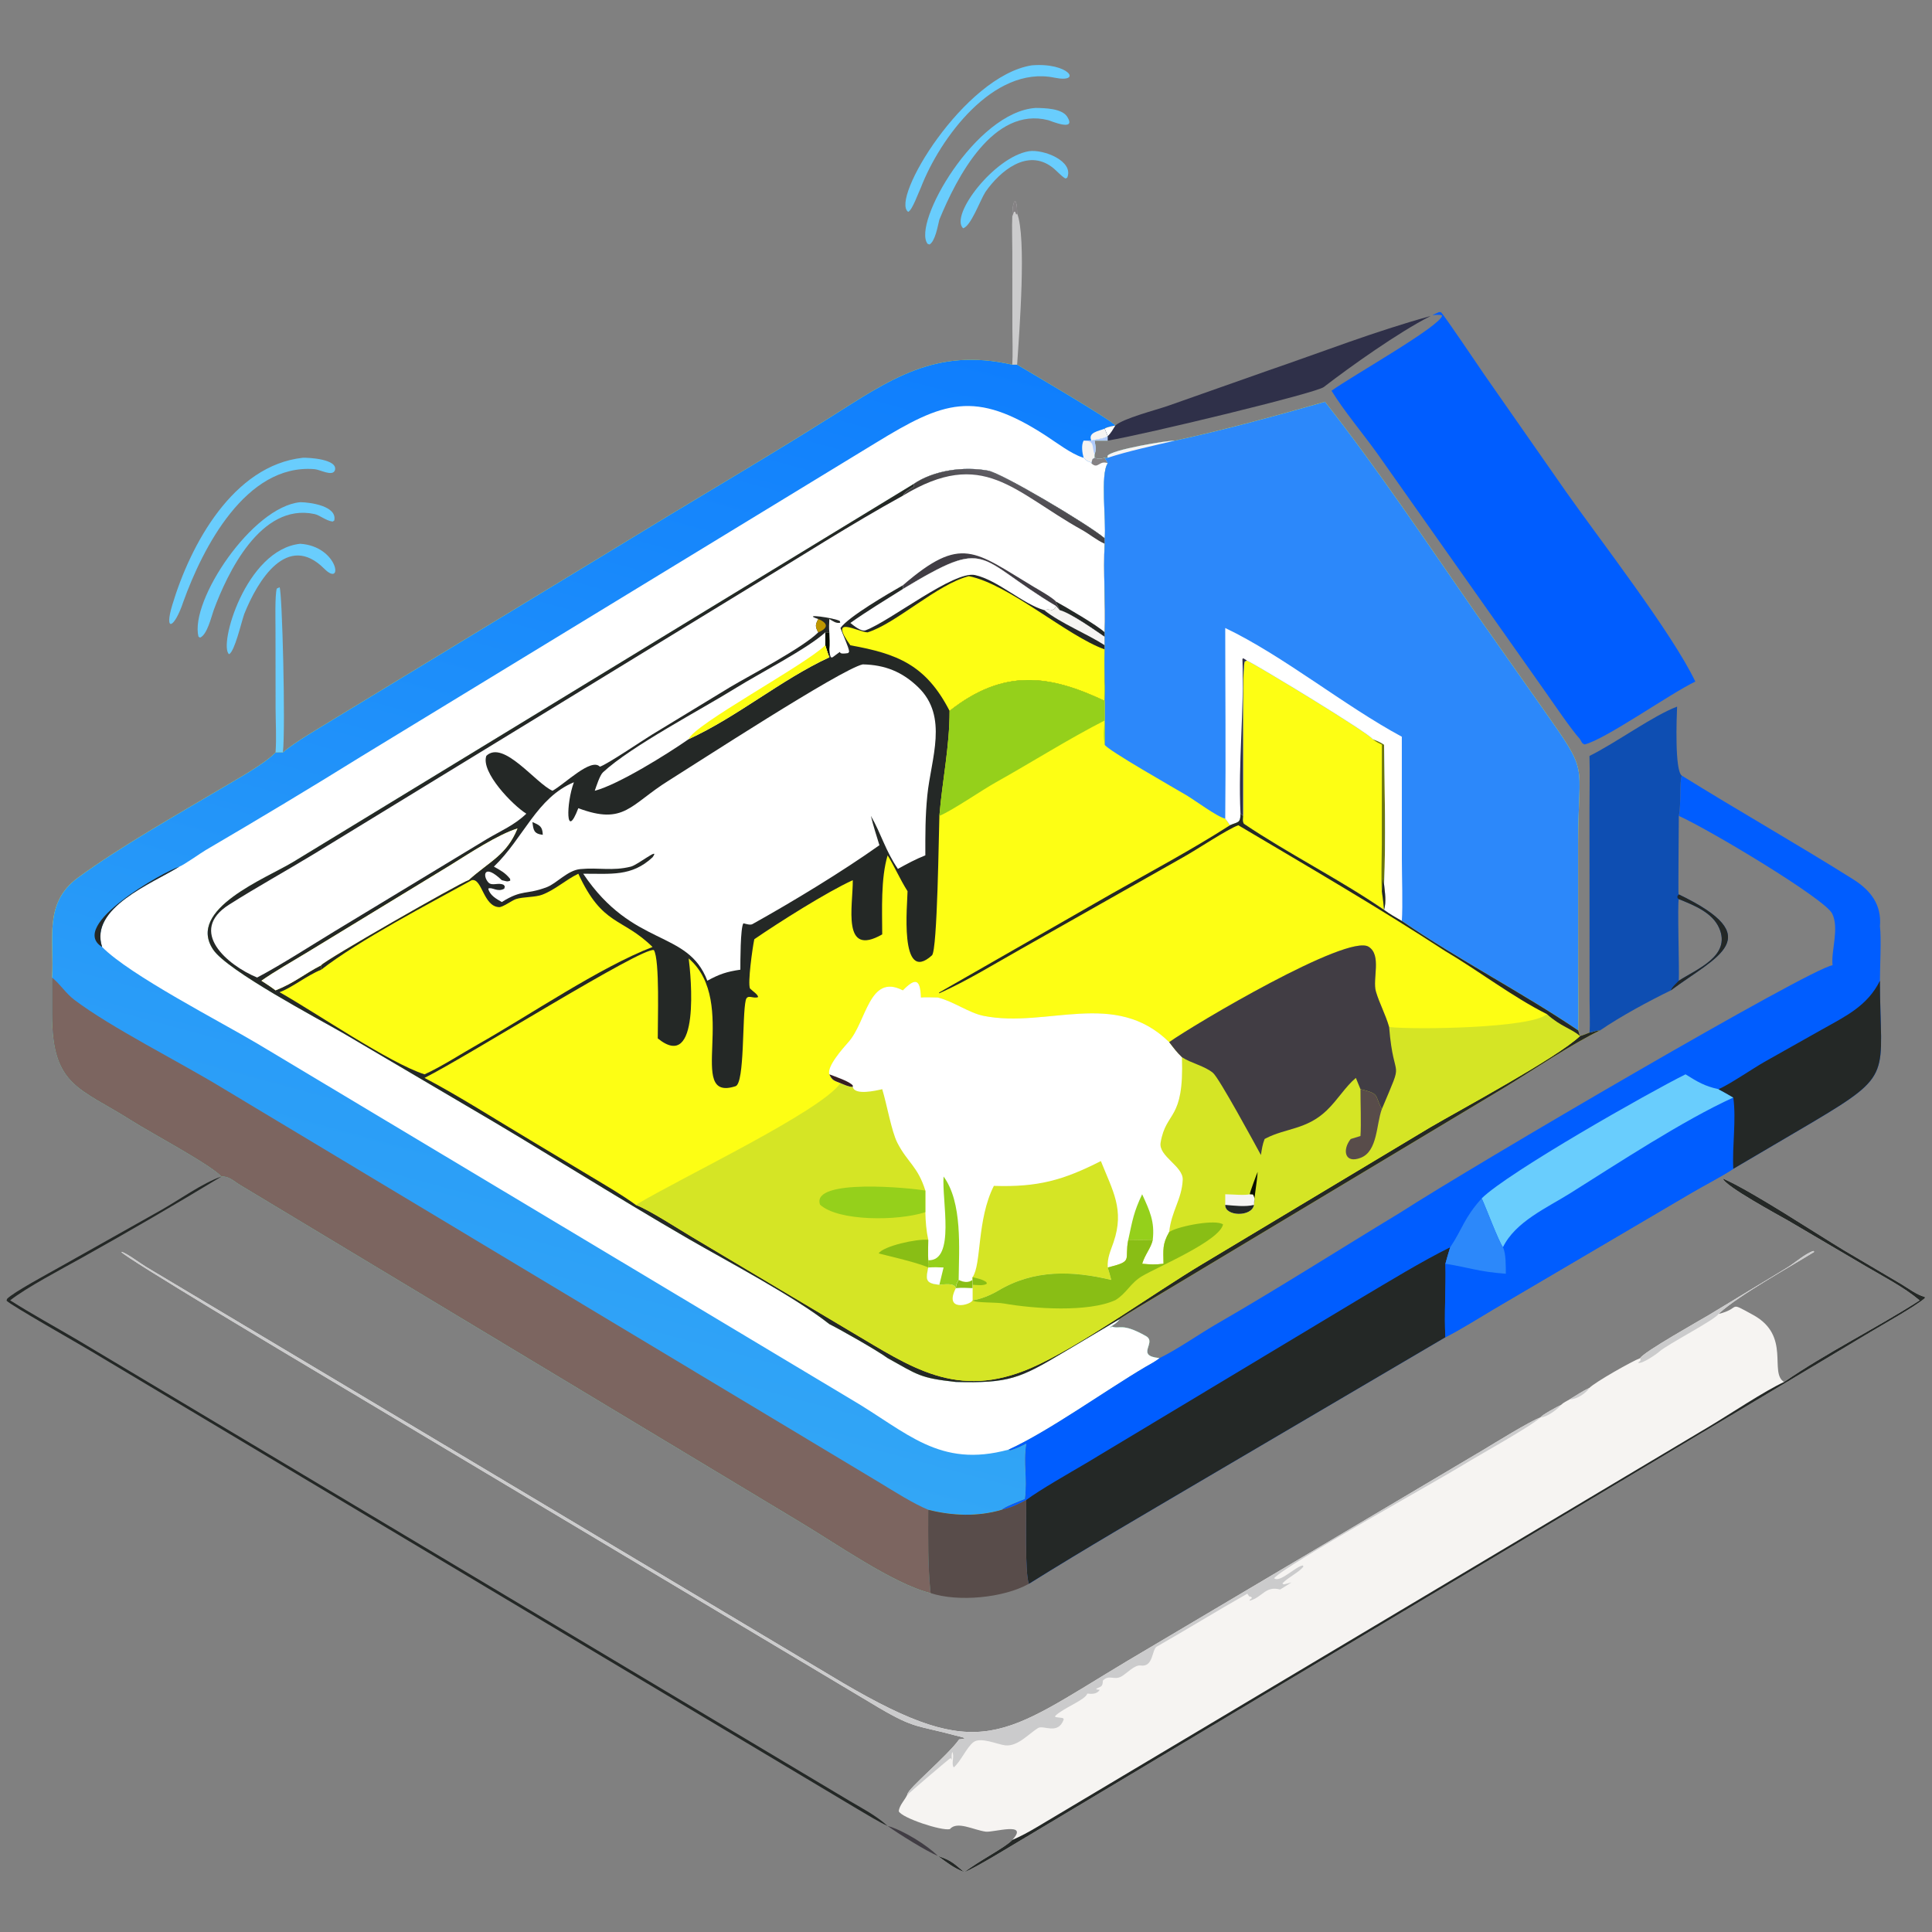 <svg width="110" height="110" viewBox="0 0 110 110" fill="none" xmlns="http://www.w3.org/2000/svg">
<rect x="0" y="0" width="110" height="110" fill="#808080" stroke="none"/>
<path d="M16.109 42.835C16.758 42.269 18.205 41.433 19.012 40.936L38.162 29.3C41.176 27.479 44.2 25.697 47.179 23.814C50.683 21.601 53.239 19.766 57.636 20.762H57.912C58.547 21.139 63.405 23.982 63.503 24.23C63.362 24.257 63.006 24.316 62.897 24.404L63.071 24.827V25.087H62.32C62.376 25.413 62.426 25.56 62.32 25.883V26.064C62.583 26.149 62.614 26.142 62.897 26.064H63.071L63.053 25.962C63.246 25.598 66.548 25.065 66.884 25.087C69.615 24.501 72.758 23.645 75.439 22.873C78.351 26.568 81.308 30.99 83.993 34.863L87.779 40.251C90.563 44.211 89.856 43.17 89.853 48.057L89.857 55.426C89.856 56.391 89.888 57.724 89.857 58.667L89.957 58.988C90.108 58.952 90.346 58.851 90.499 58.791C90.725 58.761 90.856 58.669 91.101 58.667C89.539 59.413 87.282 60.93 85.763 61.859L64.781 74.449C64.636 74.537 63.842 75.017 63.742 75.103C63.62 75.316 63.381 75.429 63.184 75.575L63.301 75.559L63.288 75.521C63.766 75.714 63.848 75.278 65.247 76.071C65.897 76.44 64.601 77.192 66.019 77.323C65.834 77.49 65.449 77.692 65.221 77.824C62.95 79.161 59.701 81.501 57.427 82.534L57.505 82.585C57.906 82.453 58.056 82.386 58.432 82.194C58.247 83.403 58.507 84.059 58.354 85.344C58.118 85.442 57.142 85.807 57.038 85.96C55.675 86.365 54.218 86.306 52.851 85.96C52.848 87.555 52.822 89.12 52.983 90.703C50.852 90.188 47.432 87.764 45.352 86.539L13.667 67.465C13.302 67.245 13.034 66.954 12.611 66.986C11.974 66.299 8.579 64.491 7.547 63.836C4.504 61.902 2.972 61.866 2.963 57.754L2.963 55.656C3.103 53.524 2.449 51.427 4.432 49.974C6.82 48.224 10.07 46.385 12.635 44.868C13.452 44.379 14.987 43.537 15.629 42.896L15.689 42.835C15.835 42.826 15.963 42.832 16.109 42.835Z" fill="#FDFE14"/>
<path d="M16.109 42.835C16.758 42.269 18.205 41.433 19.012 40.936L38.162 29.3C41.176 27.479 44.2 25.697 47.179 23.814C50.683 21.601 53.239 19.766 57.636 20.762H57.912C58.547 21.139 63.405 23.982 63.503 24.23C63.362 24.257 63.006 24.316 62.897 24.404L63.071 24.827V25.087H62.32C62.376 25.413 62.426 25.56 62.32 25.883V26.064C62.583 26.149 62.614 26.142 62.897 26.064L63.071 26.374C62.634 27.002 62.99 29.62 62.897 30.651L62.877 30.634C61.947 29.847 57.055 26.943 56.256 26.797C54.872 26.544 53.168 26.768 51.999 27.57L16.698 49.075C15.153 50.014 10.608 51.767 12.133 54.06C12.937 55.269 18.138 58.014 19.561 58.835L26.506 62.926C30.747 65.393 34.964 68.085 39.221 70.546C41.43 71.823 45.257 73.836 47.22 75.388C47.892 75.724 49.963 76.901 50.539 77.323C52.271 78.285 52.369 78.458 54.424 78.683C57.442 78.764 58.078 78.475 60.548 77.002L63.742 75.103C63.62 75.316 63.381 75.429 63.184 75.575L63.301 75.559L63.288 75.521C63.766 75.714 63.848 75.278 65.247 76.071C65.897 76.44 64.601 77.192 66.019 77.323C65.834 77.49 65.449 77.692 65.221 77.824C62.95 79.161 59.701 81.501 57.427 82.534L57.505 82.585C57.906 82.453 58.056 82.386 58.432 82.194C58.247 83.403 58.507 84.059 58.354 85.344C58.118 85.442 57.142 85.807 57.038 85.96C55.675 86.365 54.218 86.306 52.851 85.96C52.848 87.555 52.822 89.12 52.983 90.703C50.852 90.188 47.432 87.764 45.352 86.539L13.667 67.465C13.302 67.245 13.034 66.954 12.611 66.986C11.974 66.299 8.579 64.491 7.547 63.836C4.504 61.902 2.972 61.866 2.963 57.754L2.963 55.656C3.103 53.524 2.449 51.427 4.432 49.974C6.82 48.224 10.07 46.385 12.635 44.868C13.452 44.379 14.987 43.537 15.629 42.896L15.689 42.835C15.835 42.826 15.963 42.832 16.109 42.835Z" fill="url(#paint0_linear_15471_12059)"/>
<path d="M10.211 49.343C10.466 49.251 11.413 48.577 11.706 48.404C14.689 46.657 17.648 44.884 20.584 43.059L49.858 25.217C53.711 22.858 55.493 22.168 59.558 24.813C60.166 25.209 60.97 25.827 61.631 26.044L61.697 26.065C61.871 26.24 61.886 26.241 62.121 26.335L62.137 26.374L62.196 26.135L62.32 26.065C62.582 26.15 62.613 26.143 62.897 26.065L63.071 26.374C62.633 27.003 62.989 29.62 62.897 30.651L62.877 30.635C61.947 29.847 57.054 26.944 56.256 26.798C54.871 26.544 53.167 26.769 51.998 27.571L16.697 49.075C15.153 50.015 10.608 51.767 12.133 54.06C12.936 55.27 18.138 58.014 19.561 58.836L26.506 62.927C30.746 65.394 34.964 68.085 39.22 70.546C41.43 71.824 45.257 73.836 47.22 75.389C47.892 75.725 49.963 76.902 50.538 77.324C52.27 78.285 52.368 78.459 54.424 78.684C57.442 78.765 58.078 78.476 60.547 77.003L63.742 75.104C63.62 75.317 63.381 75.43 63.184 75.575L63.301 75.56L63.288 75.522C63.766 75.715 63.847 75.279 65.247 76.072C65.897 76.441 64.6 77.193 66.019 77.324C65.833 77.491 65.448 77.693 65.22 77.825C62.95 79.162 59.7 81.501 57.427 82.535C53.471 83.611 51.647 81.543 48.466 79.677L14.675 59.432C12.596 58.191 7.387 55.521 5.815 53.918C5.071 51.699 8.656 50.303 10.211 49.343Z" fill="white"/>
<path d="M62.319 26.064C62.582 26.149 62.613 26.142 62.896 26.064L63.07 26.374C62.577 26.182 62.521 26.753 62.137 26.374L62.195 26.135L62.319 26.064Z" fill="#858284"/>
<path d="M2.963 55.656C3.448 56.054 3.745 56.556 4.227 56.922C6.335 58.518 10.246 60.471 12.653 61.94L50.126 84.441C50.896 84.909 52.032 85.628 52.851 85.96C52.848 87.555 52.822 89.12 52.983 90.703C50.852 90.189 47.432 87.764 45.352 86.539L13.667 67.465C13.302 67.245 13.034 66.955 12.611 66.987C11.974 66.299 8.579 64.491 7.547 63.836C4.504 61.902 2.972 61.866 2.963 57.754L2.963 55.656Z" fill="#7C6560"/>
<path d="M63.07 24.827V25.087H62.319C62.374 25.413 62.424 25.561 62.319 25.883V26.064L62.195 26.135L62.136 26.374L62.12 26.335C61.885 26.241 61.87 26.24 61.696 26.064C61.62 25.789 61.551 25.347 61.696 25.087C61.812 25.079 62.014 25.087 62.136 25.087C62.415 25.006 62.881 24.983 63.07 24.827Z" fill="#F6F4F2"/>
<path d="M63.071 24.827V25.087H62.32C62.375 25.413 62.425 25.561 62.32 25.883C62.137 25.359 62.365 25.133 61.697 25.087C61.812 25.079 62.015 25.087 62.137 25.087C62.416 25.006 62.882 24.983 63.071 24.827Z" fill="#B0CAFB"/>
<path d="M5.816 53.918C3.819 52.699 9.363 49.599 10.212 49.343C8.656 50.303 5.072 51.699 5.816 53.918Z" fill="#242826"/>
<path d="M62.895 24.404L63.069 24.827C62.881 24.982 62.415 25.005 62.136 25.087C61.927 24.619 62.543 24.55 62.895 24.404Z" fill="#F6F4F2"/>
<path d="M51.998 27.57C53.167 26.768 54.871 26.544 56.256 26.797C57.054 26.943 61.947 29.847 62.877 30.634L62.897 30.651C62.897 30.736 62.903 30.88 62.897 30.959C62.803 32.518 62.957 34.4 62.897 36.004C62.897 36.061 62.903 36.214 62.897 36.262V36.739V36.973C62.866 37.564 62.888 38.209 62.897 38.805C62.858 39.171 62.883 39.534 62.897 39.902C59.773 38.428 57.163 38.03 54.065 40.474C54.069 42.514 53.652 44.431 53.485 46.453C53.451 47.298 53.375 54.127 53.062 54.394C51.175 56.107 51.672 51.388 51.672 50.742C51.234 50.05 50.922 49.317 50.538 48.7C50.143 50.011 50.226 51.81 50.23 53.2C47.906 54.529 48.566 51.584 48.554 50.114C47.09 50.779 44.336 52.521 42.948 53.475L42.93 53.561C42.846 53.981 42.561 55.958 42.702 56.282C42.886 56.462 43.13 56.597 43.167 56.767C42.901 56.894 42.55 56.571 42.46 56.947C42.249 57.83 42.408 61.672 41.879 61.844C38.985 62.783 42.133 57.095 39.211 54.569C39.34 55.538 39.885 61.109 37.45 59.121C37.443 58.204 37.573 54.646 37.229 54.094C36.578 53.887 26.644 60.131 24.172 61.371C26.104 62.385 28.279 63.777 30.183 64.908L33.673 67.005C34.562 67.542 35.355 67.991 36.199 68.601C36.966 68.888 38.618 69.964 39.392 70.424L48.481 75.837C51.838 77.813 54.46 79.73 58.713 77.883C61.412 76.711 65.766 73.577 68.44 71.979L81.424 64.189C83.091 63.211 88.683 60.208 89.957 58.988C90.108 58.952 90.345 58.851 90.499 58.791C90.725 58.761 90.855 58.669 91.101 58.667C89.538 59.413 87.281 60.93 85.763 61.859L64.78 74.449C64.636 74.537 63.841 75.017 63.742 75.104L60.547 77.002C58.078 78.476 57.442 78.764 54.424 78.683C52.368 78.458 52.27 78.285 50.538 77.324C49.963 76.901 47.892 75.724 47.22 75.388C45.257 73.836 41.43 71.823 39.22 70.546C34.964 68.085 30.746 65.394 26.506 62.926L19.561 58.835C18.138 58.014 12.936 55.269 12.133 54.06C10.608 51.767 15.153 50.014 16.697 49.075L51.998 27.57Z" fill="#242826"/>
<path d="M51.997 27.57C53.166 26.768 54.87 26.544 56.255 26.797C57.053 26.943 61.946 29.847 62.875 30.634L62.895 30.651C62.896 30.736 62.902 30.88 62.895 30.959C62.802 32.518 62.956 34.4 62.895 36.004C62.896 36.061 62.902 36.214 62.895 36.262C62.295 35.853 60.958 34.907 60.326 34.738L60.126 34.504C55.492 31.741 56.375 30.538 51.403 33.535V33.325C50.613 33.776 48.315 35.106 47.852 35.756C47.972 36.1 48.333 36.861 48.346 37.103L48.291 37.183C47.397 37.33 48.253 36.814 47.388 37.433L47.301 37.419C47.236 37.229 47.237 37.168 47.219 36.973C47.211 37.142 47.206 37.251 47.219 37.422C47.139 37.242 47.05 36.936 46.986 36.739V36.004H47.219C47.189 35.75 47.209 35.501 47.219 35.244C47.44 35.37 47.596 35.503 47.834 35.457L47.834 35.373L47.84 35.442L47.816 35.359C47.521 35.177 45.535 34.902 46.588 35.244C46.416 35.568 46.407 35.675 46.588 36.004C45.701 36.888 42.727 38.435 41.575 39.119L37.102 41.839C36.558 42.171 34.581 43.517 34.154 43.652C33.655 43.126 32.163 44.634 31.458 45.023C30.505 44.607 28.664 42.104 27.69 43.034C27.36 43.965 29.199 45.853 29.966 46.328C29.31 46.97 28.499 47.311 27.718 47.775L19.047 53.025C17.718 53.831 16.005 54.938 14.64 55.656C12.934 54.954 10.674 53.01 13.042 51.507C14.615 50.509 16.261 49.602 17.855 48.634L42.653 33.471C45.535 31.725 48.454 29.846 51.403 28.224C51.541 27.969 51.797 27.866 52.055 27.685L51.997 27.57Z" fill="white"/>
<path d="M51.998 27.57C53.167 26.768 54.871 26.544 56.256 26.797C57.054 26.943 61.947 29.847 62.876 30.634L62.896 30.651C62.897 30.736 62.903 30.88 62.896 30.959C62.425 30.748 62.048 30.419 61.597 30.168C57.711 28.004 55.986 25.442 51.404 28.224C51.542 27.969 51.798 27.866 52.056 27.685L51.998 27.57Z" fill="url(#paint1_linear_15471_12059)"/>
<path d="M51.404 33.325C54.755 30.436 55.475 31.388 58.855 33.411C59.105 33.561 59.927 34.022 60.127 34.253C60.173 34.474 60.256 34.505 60.327 34.738L60.127 34.504C55.493 31.741 56.376 30.538 51.404 33.536V33.325Z" fill="#413D44"/>
<path d="M60.127 34.253C60.658 34.547 62.529 35.633 62.896 36.004C62.897 36.061 62.902 36.214 62.896 36.261C62.295 35.853 60.959 34.907 60.327 34.738C60.255 34.504 60.172 34.474 60.127 34.253Z" fill="#242826"/>
<path d="M46.986 36.005H47.219C47.228 36.295 47.256 36.696 47.219 36.974C47.212 37.143 47.206 37.251 47.219 37.423C47.139 37.243 47.05 36.936 46.986 36.74V36.005Z" fill="#080E00"/>
<path d="M55.162 32.805C57.444 33.252 60.754 36.211 62.896 36.974C62.865 37.565 62.888 38.21 62.896 38.805C62.857 39.171 62.882 39.534 62.896 39.903C59.773 38.429 57.163 38.03 54.065 40.475C52.718 37.851 51.08 37.219 48.415 36.74C47.145 34.974 48.822 35.97 49.392 36.005C51.006 35.511 53.365 33.259 55.162 32.805Z" fill="#FDFE14"/>
<path d="M46.988 36.005V36.74C47.052 36.936 47.141 37.243 47.22 37.423C44.481 38.69 41.974 40.819 39.211 42.083C38.01 42.923 35.202 44.674 33.863 45.023C33.95 44.774 34.151 44.139 34.33 43.973C35.934 42.479 39.929 40.397 41.922 39.155C43.172 38.376 45.997 36.919 46.988 36.005Z" fill="white"/>
<path d="M46.987 36.739C47.051 36.936 47.14 37.242 47.22 37.422C44.48 38.689 41.973 40.818 39.211 42.082C39.505 41.253 45.831 37.871 46.987 36.739Z" fill="#FDFE14"/>
<path d="M51.404 33.536C56.376 30.538 55.494 31.741 60.128 34.505C60.011 34.706 60.09 34.64 59.904 34.734L59.801 34.718C59.655 34.695 59.597 34.7 59.451 34.738C58.252 34.398 56.803 33.029 55.517 32.742C54.322 32.475 50.701 35.353 49.287 35.885C49.027 35.982 48.604 35.617 48.416 35.468C49.331 34.816 50.447 34.137 51.404 33.536Z" fill="white"/>
<path d="M60.128 34.504L60.328 34.738C60.96 34.907 62.296 35.853 62.897 36.261V36.739C61.919 36.1 60.387 35.486 59.451 34.738C59.597 34.699 59.655 34.695 59.802 34.717L59.904 34.733C60.09 34.639 60.011 34.705 60.128 34.504Z" fill="#F6F4F2"/>
<path d="M46.589 35.244C47.147 35.474 47.18 35.758 46.589 36.004C46.408 35.675 46.418 35.568 46.589 35.244Z" fill="#BF9700"/>
<path d="M49.12 37.827C50.377 37.853 51.362 38.241 52.276 39.124C54.018 40.804 53.006 43.196 52.798 45.284C52.678 46.495 52.684 47.476 52.685 48.7C52.117 48.924 51.653 49.18 51.123 49.471C50.406 48.426 50.181 47.488 49.585 46.453C49.709 46.984 49.908 47.594 50.07 48.123C47.953 49.629 45.107 51.352 42.839 52.616C42.711 52.687 42.47 52.6 42.327 52.569C42.152 52.801 42.152 54.8 42.153 55.21C41.366 55.325 40.96 55.463 40.272 55.838C39.154 52.897 36.05 53.985 33.205 49.746C34.784 49.739 35.966 49.921 37.152 48.812C37.621 48.173 36.324 49.239 35.922 49.341C34.869 49.608 34.085 49.379 33.032 49.483C32.314 49.555 31.692 50.3 31.131 50.512C29.939 50.964 29.746 50.619 28.571 51.358C28.256 51.177 27.887 50.978 27.799 50.593C28.016 50.482 28.318 50.821 28.71 50.598L28.744 50.471L28.685 50.385C28.388 50.216 28.016 50.475 27.803 50.239C27.463 49.862 27.546 49.135 28.571 50.114C28.823 50.167 28.854 50.219 29.05 50.142L29.044 50.04C28.767 49.692 28.499 49.554 28.121 49.342C29.825 47.697 30.554 45.422 32.675 44.538C32.227 45.752 32.206 47.907 32.927 46.015C35.557 47 35.867 45.817 38.078 44.44C39.499 43.556 47.9 38.09 49.12 37.827Z" fill="white"/>
<path d="M30.314 46.805C30.726 46.985 30.887 47.049 30.904 47.532C30.387 47.469 30.372 47.264 30.314 46.805Z" fill="#242826"/>
<path d="M14.885 55.838C15.633 55.315 16.648 54.736 17.445 54.254L25.66 49.249C26.656 48.63 28.376 47.498 29.462 47.173C28.835 48.696 27.898 49.015 26.673 50.114H26.857C27.451 49.977 27.511 51.611 28.417 51.649C28.628 51.658 29.152 51.262 29.381 51.188C29.782 51.058 30.468 51.093 30.863 50.944C31.608 50.662 32.18 50.112 32.927 49.746C34.314 52.753 35.407 52.206 37.153 53.917C34.165 55.062 30.059 57.857 27.197 59.47C26.286 59.983 25.112 60.746 24.172 61.168C22.179 60.534 17.928 57.62 15.916 56.491C16.601 56.251 17.469 55.539 18.289 55.21V54.956C17.314 55.454 16.786 55.948 15.689 56.386C15.411 56.177 15.179 56.026 14.885 55.838Z" fill="#FDFE14"/>
<path d="M14.885 55.838C15.633 55.315 16.648 54.736 17.445 54.254L25.66 49.249C26.656 48.63 28.376 47.498 29.462 47.173C28.835 48.696 27.898 49.015 26.673 50.114C26.084 50.324 18.556 54.633 18.289 54.956C17.314 55.454 16.786 55.948 15.689 56.386C15.411 56.177 15.179 56.026 14.885 55.838Z" fill="white"/>
<path d="M18.289 54.956C18.557 54.633 26.084 50.325 26.674 50.114H26.857C24.439 51.451 20.454 53.525 18.289 55.21V54.956Z" fill="#242826"/>
<path d="M66.568 59.334C68.006 58.313 76.721 53.154 77.921 53.902C78.683 54.377 78.129 55.745 78.341 56.459C78.545 57.149 78.893 57.772 79.09 58.475C80.568 58.635 87.208 58.548 88.075 57.74C88.865 58.458 89.499 58.573 89.956 58.988C88.683 60.208 83.091 63.212 81.424 64.19L68.439 71.979C65.766 73.577 61.412 76.712 58.713 77.883C54.46 79.73 51.838 77.813 48.481 75.837L39.391 70.424C38.617 69.965 36.966 68.889 36.199 68.602C38.942 66.964 46.691 63.3 47.853 61.67C47.494 61.529 47.373 61.51 47.22 61.169C47.056 60.734 47.995 59.677 48.309 59.325C49.34 58.17 49.484 55.395 51.404 56.386C52.121 55.655 52.398 55.731 52.434 56.794C52.622 56.769 53.177 56.79 53.396 56.794C54.32 57.027 55.163 57.673 56.011 57.841C59.617 58.554 63.477 56.297 66.568 59.334Z" fill="#D5E525"/>
<path d="M51.405 56.386C52.122 55.655 52.398 55.731 52.434 56.794C52.622 56.769 53.177 56.79 53.397 56.794C54.32 57.027 55.164 57.673 56.012 57.841C59.618 58.554 63.477 56.297 66.568 59.334C66.829 59.678 66.988 59.894 67.294 60.193C67.422 63.853 66.392 63.208 66.08 65.057C65.949 65.835 67.376 66.399 67.339 67.175C67.285 68.298 66.696 68.943 66.568 70.146C66.171 70.846 66.236 71.145 66.246 71.953C65.784 72.01 65.495 71.996 65.03 71.953C65.196 71.412 65.533 71.059 65.633 70.592C65.153 70.602 64.719 70.605 64.239 70.592C64.002 71.772 64.568 71.791 63.071 72.167C63.147 72.412 63.212 72.624 63.273 72.876C61.035 72.344 58.873 72.274 56.831 73.49C56.437 73.725 55.828 73.986 55.373 74.037V73.341V73.148V72.876C55.11 73.061 54.851 73 54.583 72.876C54.467 73.09 54.449 73.106 54.424 73.341C54.338 73.017 53.749 73.138 53.485 73.148L53.347 73.132C52.651 73.05 52.733 72.762 52.851 72.167C52.898 71.997 52.871 71.938 52.851 71.755C52.831 71.386 52.846 70.965 52.851 70.592C52.739 70.071 52.697 69.547 52.686 69.016V67.788C52.254 66.4 51.666 66.19 51.091 65.064C50.758 64.414 50.494 62.871 50.23 62.014C49.846 62.102 48.666 62.375 48.554 61.888C48.284 61.868 48.105 61.773 47.854 61.67C47.494 61.529 47.373 61.51 47.22 61.169C47.056 60.734 47.996 59.677 48.31 59.325C49.34 58.17 49.484 55.395 51.405 56.386Z" fill="white"/>
<path d="M62.679 66.106C63.35 67.794 64.036 68.869 63.402 70.724C63.228 71.232 63.033 71.626 63.071 72.167C63.147 72.412 63.212 72.624 63.273 72.876C61.035 72.344 58.873 72.274 56.832 73.49C56.437 73.725 55.828 73.986 55.373 74.037V73.341V73.148V72.876V72.718C55.892 71.981 55.609 69.452 56.586 67.519C59.076 67.6 60.521 67.204 62.679 66.106Z" fill="#D5E525"/>
<path d="M55.373 72.718C55.663 72.791 55.91 72.827 56.154 72.994L56.19 73.086C56.004 73.219 55.613 73.162 55.373 73.148V72.876V72.718Z" fill="#89BE15"/>
<path d="M53.723 66.986C54.805 68.456 54.602 71.072 54.582 72.875C54.466 73.09 54.449 73.105 54.423 73.341C54.337 73.017 53.749 73.138 53.484 73.147L53.346 73.132C52.651 73.05 52.732 72.761 52.85 72.166C52.898 71.996 52.87 71.937 52.85 71.754C54.411 71.807 53.619 68.327 53.723 66.986Z" fill="#95D01B"/>
<path d="M52.85 72.166C53.195 72.144 53.381 72.149 53.723 72.166L53.484 73.147L53.346 73.132C52.651 73.05 52.732 72.761 52.85 72.166Z" fill="white"/>
<path d="M65.029 67.996C65.454 68.931 65.756 69.546 65.633 70.592C65.152 70.602 64.718 70.605 64.238 70.592C64.477 69.484 64.546 69.015 65.029 67.996Z" fill="#95D01B"/>
<path d="M47.219 61.168C47.528 61.29 48.396 61.575 48.557 61.808L48.553 61.887C48.282 61.867 48.103 61.773 47.852 61.67C47.493 61.528 47.372 61.509 47.219 61.168Z" fill="#351E22"/>
<path d="M66.568 59.334C68.007 58.313 76.721 53.154 77.921 53.902C78.684 54.377 78.129 55.745 78.341 56.459C78.546 57.149 78.894 57.772 79.091 58.475C79.365 61.835 79.998 59.997 78.678 63.142C78.235 62.34 78.6 62.287 77.459 62.014L77.197 61.371C76.603 61.867 76.167 62.618 75.538 63.222C74.393 64.323 73.197 64.227 72.076 64.811L72.001 64.85C71.875 65.177 71.847 65.417 71.791 65.761C71.441 65.118 69.417 61.387 69.067 61.09C68.598 60.691 67.834 60.545 67.295 60.193C66.989 59.894 66.83 59.678 66.568 59.334Z" fill="#413D44"/>
<path d="M66.568 70.146L66.639 70.105C67.187 69.795 69.223 69.408 69.635 69.714C69.428 70.658 65.912 72.131 65.024 72.659C64.351 73.059 64.149 73.63 63.511 74.02C61.965 74.734 58.841 74.514 57.175 74.219C56.678 74.13 55.527 74.193 55.373 74.037C55.828 73.986 56.437 73.724 56.832 73.489C58.873 72.274 61.035 72.343 63.273 72.876C63.212 72.624 63.147 72.412 63.071 72.166C64.568 71.791 64.002 71.772 64.239 70.591C64.719 70.605 65.153 70.601 65.634 70.591C65.533 71.058 65.196 71.411 65.03 71.952C65.495 71.996 65.784 72.01 66.246 71.952C66.236 71.144 66.171 70.846 66.568 70.146Z" fill="#89BE15"/>
<path d="M52.684 69.016C51.118 69.528 47.725 69.542 46.691 68.59C46.142 67.064 51.93 67.641 52.684 67.788V69.016Z" fill="#95D01B"/>
<path d="M77.459 62.014C78.6 62.286 78.235 62.339 78.678 63.141C78.354 64.016 78.443 65.544 77.476 65.919C76.536 66.284 76.425 65.439 76.905 64.85L77.459 64.68C77.507 63.963 77.457 62.78 77.459 62.014Z" fill="#584C4A"/>
<path d="M52.851 72.166C52.255 71.874 50.069 71.393 50.029 71.36C50.294 70.949 52.207 70.517 52.851 70.591C52.846 70.965 52.83 71.386 52.851 71.754C52.87 71.938 52.898 71.997 52.851 72.166Z" fill="#89BE15"/>
<path d="M54.582 72.876C54.85 73 55.109 73.061 55.372 72.876V73.148V73.341V74.037C55.254 74.313 53.722 74.703 54.423 73.341C54.449 73.106 54.466 73.09 54.582 72.876Z" fill="white"/>
<path d="M54.583 72.876C54.851 73 55.11 73.061 55.373 72.876V73.148V73.341C55.016 73.325 54.781 73.31 54.424 73.341C54.449 73.106 54.467 73.09 54.583 72.876Z" fill="#89BE15"/>
<path d="M71.158 67.996L71.334 68.005C71.467 68.201 71.421 68.35 71.398 68.602C71.271 69.309 69.732 69.254 69.76 68.602V67.996C70.134 67.999 70.871 68.071 71.158 67.996Z" fill="#F6F4F2"/>
<path d="M71.398 68.602C71.271 69.309 69.732 69.254 69.76 68.602C70.278 68.645 70.896 68.725 71.398 68.602Z" fill="#242826"/>
<path d="M71.158 67.996C71.15 67.909 71.553 66.838 71.605 66.72C71.569 67.348 71.412 68.072 71.398 68.602C71.42 68.35 71.467 68.201 71.334 68.006L71.158 67.996Z" fill="#080E00"/>
<path d="M66.885 25.087C69.616 24.502 72.758 23.645 75.44 22.874C78.351 26.569 81.308 30.991 83.993 34.863L87.779 40.251C90.563 44.211 89.856 43.171 89.853 48.058L89.857 55.427C89.856 56.391 89.888 57.724 89.857 58.667C86.666 56.509 83.058 54.657 79.815 52.436C79.45 52.225 79.145 52.054 78.805 51.806C78.939 51.332 78.856 50.847 78.805 50.359L78.736 49.994C78.72 50.231 78.709 50.512 78.678 50.742C78.735 51.112 78.77 51.434 78.805 51.806C76.3 50.084 73.329 48.595 70.818 46.9C70.732 46.731 70.769 46.674 70.775 46.454L70.63 46.328C70.634 46.886 70.471 46.785 70.032 46.986C69.939 46.838 69.869 46.747 69.761 46.609C69.323 46.523 68.035 45.568 67.575 45.293C66.983 44.939 62.989 42.672 62.897 42.399V38.805C62.889 38.21 62.866 37.565 62.897 36.974V36.74V36.262C62.903 36.215 62.898 36.061 62.897 36.005C62.958 34.4 62.803 32.519 62.897 30.96C62.904 30.88 62.898 30.737 62.897 30.651C62.99 29.62 62.634 27.003 63.071 26.374L62.897 26.065H63.071L63.053 25.962C63.246 25.598 66.549 25.065 66.885 25.087Z" fill="#2C88FA"/>
<path d="M70.775 46.454L70.774 40.871C70.774 40.353 70.76 38.051 70.862 37.665L70.992 37.608C71.615 37.898 77.951 41.745 78.154 42.082C78.427 42.192 78.557 42.233 78.804 42.399C78.832 44.967 78.913 47.803 78.804 50.359L78.736 49.994C78.72 50.231 78.709 50.512 78.678 50.742C78.735 51.112 78.77 51.434 78.804 51.806C76.3 50.084 73.329 48.595 70.817 46.9C70.731 46.731 70.769 46.674 70.775 46.454Z" fill="#FDFE14"/>
<path d="M78.154 42.082C78.427 42.192 78.557 42.233 78.804 42.399C78.833 44.967 78.913 47.803 78.804 50.359L78.736 49.994C78.72 50.231 78.709 50.511 78.678 50.742C78.629 50.278 78.674 48.632 78.675 48.094L78.678 42.399C78.443 42.28 78.355 42.244 78.154 42.082Z" fill="#6B7610"/>
<path d="M69.76 35.756C73.056 37.33 76.515 40.167 79.814 41.946L79.816 48.941C79.816 49.906 79.876 51.55 79.814 52.436C79.449 52.225 79.144 52.054 78.803 51.806C78.937 51.332 78.854 50.847 78.803 50.359C78.912 47.803 78.832 44.967 78.803 42.399C78.556 42.233 78.426 42.192 78.153 42.082C77.95 41.745 71.614 37.898 70.991 37.608L70.862 37.665C70.759 38.051 70.773 40.353 70.773 40.87L70.774 46.454L70.628 46.328C70.633 46.886 70.469 46.785 70.031 46.986C69.938 46.838 69.868 46.747 69.76 46.609C69.798 43.026 69.76 39.344 69.76 35.756Z" fill="white"/>
<path d="M70.629 46.328C70.487 43.403 70.85 40.463 70.738 37.523L70.785 37.477L70.992 37.608L70.863 37.665C70.76 38.05 70.774 40.353 70.774 40.87L70.775 46.453L70.629 46.328Z" fill="#2F3049"/>
<path d="M63.071 26.065L63.053 25.962C63.246 25.599 66.549 25.066 66.885 25.088C65.698 25.371 64.203 25.689 63.071 26.065Z" fill="#F6F4F2"/>
<path d="M54.065 40.475C57.163 38.03 59.773 38.429 62.896 39.903C62.883 39.535 62.858 39.172 62.896 38.806V42.399C62.824 41.922 62.856 41.5 62.896 41.022C60.891 42.042 58.696 43.428 56.698 44.544C55.863 45.011 54.27 46.12 53.484 46.454C53.652 44.432 54.068 42.515 54.065 40.475Z" fill="#95D01B"/>
<path d="M70.628 46.328L70.774 46.454C70.768 46.674 70.73 46.731 70.816 46.9C73.328 48.595 76.299 50.084 78.803 51.806C78.769 51.434 78.733 51.112 78.677 50.742C78.707 50.512 78.719 50.231 78.735 49.994L78.803 50.359C78.854 50.847 78.937 51.332 78.803 51.806C79.144 52.054 79.448 52.225 79.814 52.436C83.057 54.657 86.665 56.509 89.856 58.667L89.955 58.988C89.498 58.573 88.864 58.458 88.074 57.74C86.126 56.765 84.175 55.263 82.282 54.148C78.519 51.688 74.372 49.282 70.504 46.986C69.851 47.229 68.13 48.383 67.366 48.806L58.171 54.009C56.652 54.863 55.057 55.848 53.469 56.557L53.475 56.508L63.292 50.887C65.526 49.622 67.878 48.366 70.03 46.986C70.469 46.785 70.633 46.886 70.628 46.328Z" fill="#242826"/>
<path d="M95.756 44.161C98.976 46.163 102.294 48.042 105.507 50.062C106.506 50.69 107.141 51.504 107.036 52.743C107.123 53.398 107.034 55.089 107.036 55.839C107.046 61.271 107.902 61.099 103.193 63.898L98.688 66.547C98.04 66.977 97.002 67.508 96.277 67.936L85.037 74.546C84.243 75.015 83.105 75.733 82.296 76.135L68.32 84.35C65.025 86.295 61.844 88.138 58.582 90.175C58.344 89.628 58.431 86.276 58.432 85.403C57.924 85.669 57.599 85.823 57.037 85.961C57.142 85.808 58.118 85.443 58.353 85.344C58.506 84.06 58.247 83.404 58.432 82.195C58.056 82.387 57.905 82.454 57.505 82.586L57.427 82.535C59.7 81.502 62.95 79.162 65.22 77.825C65.448 77.693 65.833 77.491 66.019 77.324C67.046 76.824 68.293 75.944 69.33 75.346C72.834 73.325 76.257 71.138 79.719 69.044C83.962 66.31 103.073 55.127 104.337 54.957C104.247 54.118 104.733 52.861 104.317 52.017C103.902 51.177 97.363 47.255 95.585 46.454C95.734 45.726 95.608 44.571 95.756 44.161Z" fill="#005DFF"/>
<path d="M58.432 85.402C59.152 84.854 60.97 83.82 61.82 83.319L77.462 73.919C79.044 72.984 80.927 71.826 82.57 71.014C82.468 71.332 82.384 71.629 82.297 71.952C82.337 73.268 82.216 74.888 82.297 76.135L68.321 84.35C65.025 86.294 61.844 88.138 58.582 90.174C58.345 89.627 58.431 86.275 58.432 85.402Z" fill="#242826"/>
<path d="M95.968 61.168C96.664 61.603 97.052 61.837 97.844 62.014C98.127 62.169 98.412 62.321 98.688 62.488C98.864 63.798 98.617 65.22 98.688 66.546C98.04 66.976 97.002 67.507 96.277 67.935L85.037 74.545C84.243 75.014 83.105 75.732 82.296 76.135C82.215 74.888 82.336 73.267 82.296 71.952C82.384 71.629 82.467 71.332 82.569 71.013C83.247 70.007 83.354 69.342 84.362 68.23C85.885 66.733 93.93 62.175 95.968 61.168Z" fill="#005DFF"/>
<path d="M95.967 61.168C96.664 61.603 97.052 61.837 97.844 62.014C98.127 62.169 98.412 62.321 98.688 62.488C95.832 63.789 92.072 66.261 89.397 67.941C88.091 68.76 86.277 69.555 85.571 71.013C85.3 70.626 84.619 68.787 84.361 68.23C85.885 66.733 93.93 62.175 95.967 61.168Z" fill="#69CDFD"/>
<path d="M84.362 68.231C84.62 68.787 85.301 70.626 85.572 71.013C85.752 71.369 85.731 72.117 85.735 72.522C84.197 72.409 83.667 72.173 82.297 71.952C82.385 71.629 82.468 71.332 82.57 71.013C83.248 70.007 83.355 69.342 84.362 68.231Z" fill="#2C88FA"/>
<path d="M107.035 55.839C107.045 61.271 107.901 61.099 103.192 63.898L98.687 66.547C98.617 65.221 98.863 63.799 98.687 62.489C98.411 62.322 98.126 62.169 97.844 62.014C98.476 61.742 99.764 60.858 100.465 60.456L103.732 58.617C105.064 57.868 106.324 57.282 107.035 55.839Z" fill="#242826"/>
<path d="M109.293 74.037C108.39 73.281 107.272 72.71 106.249 72.107L101.846 69.518C101.282 69.193 98.173 67.515 98.096 67.099C99.793 67.848 103.256 70.145 105.013 71.203L108.216 73.091C108.6 73.315 109.182 73.764 109.587 73.831L109.595 73.912C109.068 74.372 107.209 75.413 106.5 75.838L58.013 104.839C57.395 105.208 55.554 106.336 54.947 106.578L54.905 106.596C54.278 106.342 53.945 106.073 53.396 105.668L53.542 105.719C54.192 105.939 54.387 106.164 54.905 106.596C55.67 105.98 57.227 105.199 57.635 104.761C58.624 103.687 56.547 104.347 56.122 104.287C55.414 104.187 54.493 103.662 54.08 104.143C53.604 104.255 51.341 103.503 51.173 103.127C51.198 102.781 51.534 102.48 51.672 102.149C51.669 101.858 53.962 99.957 54.612 99.032C55.255 98.983 54.705 98.893 54.417 98.814C52.23 98.219 52.117 98.452 50.043 97.232L17.791 77.965C17.062 77.53 6.976 71.523 6.906 71.275C7.165 71.313 8.016 71.953 8.328 72.137L47.982 95.815C55.887 100.449 57.076 98.829 64.153 94.587L84.412 82.575C85.078 82.174 87.106 80.918 87.712 80.7C87.76 80.574 88.715 80.065 88.878 79.99C89.004 79.862 89.212 79.764 89.374 79.672C89.735 79.449 90.12 79.199 90.499 79.016C90.842 78.677 92.914 77.505 93.39 77.324C93.555 76.992 96.814 75.16 97.29 74.876L101.733 72.185C102.177 71.921 102.821 71.341 103.259 71.225L103.291 71.278C101.955 72.108 99.011 73.746 97.922 74.738L97.844 74.811C99.192 74.491 98.302 74.034 99.83 74.875C101.984 76.063 100.706 78.159 101.579 78.684C103.927 77.058 106.892 75.58 109.293 74.037Z" fill="#F6F4F2"/>
<path d="M51.672 102.15C51.669 101.858 53.962 99.958 54.612 99.033C55.255 98.983 54.705 98.893 54.417 98.815C52.23 98.219 52.117 98.452 50.043 97.232L17.791 77.965C17.062 77.53 6.976 71.523 6.906 71.275C7.165 71.313 8.016 71.953 8.328 72.137L47.982 95.815C55.887 100.45 57.076 98.829 64.153 94.587L84.412 82.575C85.078 82.174 87.106 80.918 87.712 80.7C87.171 81.215 84.178 82.865 83.315 83.4C81.846 84.31 73.255 89.064 72.542 89.855C72.855 90.152 73.803 89.156 74.185 89.129L74.206 89.204C73.932 89.544 73.363 89.786 73.013 90.152L73.09 90.21C73.635 90.099 73.759 89.939 72.887 90.499C72.031 90.278 71.899 90.935 71.152 91.137L71.148 91.091L71.285 90.985C71.134 90.766 71.237 91.087 71.017 90.737C69.288 91.717 67.586 92.767 65.86 93.753C65.573 93.916 65.678 94.937 64.942 94.827C64.59 94.779 64.146 95.289 63.842 95.454C63.423 95.684 63.152 95.32 62.792 95.687C62.776 96.023 62.728 96.01 62.413 96.146L62.44 96.191L62.616 96.212C62.455 96.461 62.171 96.454 61.907 96.426C61.796 96.789 60.554 97.235 60.078 97.698L60.086 97.762L60.512 97.818L60.568 97.89C60.234 98.814 59.416 98.188 59.094 98.391C58.56 98.728 57.944 99.441 57.244 99.374C56.82 99.333 55.825 98.871 55.417 99.196C55.022 99.511 54.702 100.29 54.303 100.629C54.143 100.405 54.361 100.004 54.216 99.746C54.168 99.919 54.183 100.014 54.189 100.192L54.124 100.097C54.07 100.106 51.742 102.095 51.7 102.162L51.717 102.188L51.704 102.22L51.672 102.15Z" fill="#CBCBCC"/>
<path d="M109.294 74.037C108.391 73.281 107.272 72.71 106.249 72.107L101.847 69.518C101.283 69.193 98.173 67.515 98.097 67.099C99.793 67.848 103.256 70.145 105.014 71.203L108.216 73.091C108.6 73.315 109.183 73.764 109.587 73.831L109.596 73.912C109.068 74.372 107.209 75.413 106.501 75.838L58.013 104.839C57.395 105.208 55.555 106.336 54.948 106.578L54.906 106.596C54.278 106.342 53.945 106.073 53.397 105.668L53.542 105.719C54.193 105.939 54.387 106.164 54.906 106.596C55.671 105.98 57.228 105.199 57.635 104.761C58.145 104.538 58.573 104.304 59.05 104.021L97.356 81.194C98.538 80.489 100.446 79.209 101.579 78.684C103.927 77.058 106.892 75.58 109.294 74.037Z" fill="#242826"/>
<path d="M93.39 77.324C93.555 76.992 96.814 75.161 97.29 74.876L101.733 72.185C102.177 71.921 102.821 71.342 103.259 71.226L103.291 71.279C101.955 72.108 99.011 73.746 97.922 74.739L97.844 74.811C97.65 75.147 94.931 76.541 94.472 76.957C94.312 77.103 93.456 77.694 93.262 77.587L93.407 77.459C93.403 77.421 93.401 77.356 93.39 77.324Z" fill="#CBCBCC"/>
<path d="M87.713 80.7C87.76 80.574 88.715 80.065 88.879 79.99C88.674 80.251 88.043 80.704 87.713 80.7Z" fill="#CBCBCC"/>
<path d="M89.375 79.672C89.736 79.449 90.12 79.199 90.499 79.017C90.311 79.322 89.739 79.693 89.375 79.672Z" fill="#CBCBCC"/>
<path d="M81.926 17.771L82.041 17.775C82.21 17.917 84.276 20.995 84.51 21.329L89.151 27.981C91.002 30.614 95.217 36.053 96.524 38.805C95.092 39.489 91.393 42.106 90.22 42.386C90.055 42.319 90.073 42.271 89.957 42.082C89.475 41.558 88.444 40.036 87.99 39.393L78.429 25.838C77.6 24.681 76.532 23.415 75.811 22.247C77.003 21.391 82.007 18.578 82.111 17.965C81.775 17.834 81.195 18.092 81.926 17.771Z" fill="#005DFF"/>
<path d="M90.498 43.041C92.012 42.29 94.167 40.717 95.487 40.233C95.461 40.854 95.343 43.864 95.755 44.161C95.607 44.571 95.733 45.726 95.584 46.454C95.584 46.777 95.548 50.866 95.569 50.916L95.584 50.926C100.687 53.384 97.758 54.436 95.133 56.387C93.901 56.986 92.244 57.879 91.1 58.668C90.854 58.67 90.724 58.762 90.498 58.792C90.541 58.416 90.506 57.408 90.504 56.989L90.498 46.022C90.496 45.058 90.526 43.989 90.498 43.041ZM95.584 55.839C96.607 55.174 98.578 54.43 97.885 52.845C97.493 51.947 96.439 51.539 95.584 51.191C95.497 51.411 95.62 55.236 95.584 55.839Z" fill="#0E4EB2"/>
<path d="M95.584 50.925C100.687 53.383 97.758 54.435 95.133 56.386C95.19 56.205 95.441 55.985 95.584 55.838C96.607 55.173 98.578 54.429 97.885 52.844C97.493 51.947 96.439 51.538 95.584 51.19C95.487 51.116 95.522 51.164 95.501 51.026L95.584 50.925Z" fill="#242826"/>
<path d="M58.432 85.402C58.431 86.275 58.344 89.627 58.582 90.174C57.127 90.987 54.538 91.22 52.983 90.703C52.822 89.121 52.848 87.556 52.851 85.96C54.217 86.307 55.675 86.365 57.037 85.96C57.599 85.823 57.923 85.669 58.432 85.402Z" fill="#584C4A"/>
<path d="M63.502 24.23C63.95 23.82 65.799 23.35 66.486 23.112L72.18 21.104C75.343 20.021 78.229 18.881 81.459 17.99L81.39 18.025C79.63 18.923 76.904 20.853 75.37 22.037C74.921 22.384 65.218 24.727 63.071 25.087V24.828L62.897 24.405C63.005 24.316 63.362 24.257 63.502 24.23Z" fill="#2F3049"/>
<path d="M63.502 24.23C63.374 24.436 63.249 24.67 63.071 24.828L62.897 24.405C63.005 24.316 63.362 24.257 63.502 24.23Z" fill="white"/>
<path d="M12.611 66.986C9.943 68.601 7.358 70.105 4.632 71.627C3.504 72.257 1.512 73.303 0.579 74.036C1.793 74.809 3.171 75.56 4.422 76.298L48.386 102.545C49.179 103.012 49.843 103.348 50.538 103.961C50.055 103.745 49.303 103.282 48.823 103.001L5.136 76.902C4.577 76.563 0.586 74.302 0.373 74.054L0.402 73.953C0.732 73.593 2.817 72.472 3.418 72.132L9.194 68.885C10.216 68.305 11.548 67.349 12.611 66.986Z" fill="#242826"/>
<path d="M17.235 26.064C17.552 26.047 19.261 26.139 19.069 26.777C18.927 27.149 18.241 26.739 17.906 26.712C13.983 26.392 11.53 31.231 10.441 34.253C9.931 35.789 9.334 36.027 9.807 34.452C10.844 31 13.273 26.502 17.235 26.064Z" fill="#69CDFD"/>
<path d="M58.738 3.721C60.858 3.539 61.665 4.755 60.033 4.422C56.554 3.712 53.509 7.883 52.433 10.675C52.282 10.986 51.952 11.947 51.711 12.063C50.664 11.372 54.883 4.338 58.738 3.721Z" fill="#69CDFD"/>
<path d="M17.098 28.593C17.663 28.596 19.22 28.813 19.03 29.64L18.936 29.696C18.543 29.641 18.218 29.334 17.904 29.267C14.831 28.612 12.938 32.659 12.167 34.738C12.024 35.144 11.793 36.145 11.388 36.305L11.299 36.245C10.8 34.201 14.361 28.845 17.098 28.593Z" fill="#69CDFD"/>
<path d="M58.968 6.145C59.489 6.153 60.467 6.17 60.766 6.651C61.304 7.516 59.844 6.889 59.682 6.842C56.551 6.048 54.475 10.094 53.484 12.502C53.386 12.894 53.251 13.719 52.923 13.922L52.812 13.882C51.922 12.725 55.55 6.369 58.968 6.145Z" fill="#69CDFD"/>
<path d="M17.096 30.96C19.271 31.104 19.573 33.491 18.462 32.38C16.362 30.279 14.671 33.041 13.906 34.96C13.729 35.465 13.373 37.058 13.046 37.249C12.423 36.804 13.977 31.289 17.096 30.96Z" fill="#69CDFD"/>
<path d="M58.581 8.609C59.409 8.483 61.172 9.174 60.759 10.124L60.656 10.161C60.404 10.014 60.165 9.717 59.91 9.523C58.49 8.444 56.949 9.725 56.108 10.925C55.797 11.415 55.278 12.886 54.833 12.996C54.066 12.256 56.615 8.934 58.581 8.609Z" fill="#69CDFD"/>
<path d="M57.635 12.328C57.648 12.027 57.636 11.759 57.747 11.483L57.815 11.46C57.923 11.663 57.903 11.915 57.911 12.155C58.447 13.505 58.047 18.755 57.911 20.762H57.635C57.672 20.182 57.642 19.271 57.64 18.665L57.637 14.334C57.637 13.719 57.607 12.918 57.635 12.328Z" fill="#CBCBCC"/>
<path d="M57.635 12.328C57.648 12.027 57.635 11.759 57.747 11.483L57.814 11.46C57.922 11.663 57.903 11.915 57.911 12.155L57.862 12.221L57.795 12.054L57.731 12.061L57.635 12.328Z" fill="#858284"/>
<path d="M15.689 42.835C15.747 42.002 15.695 41.188 15.691 40.352L15.686 35.842C15.686 35.359 15.648 33.911 15.757 33.512L15.917 33.437C16.067 33.632 16.265 41.411 16.108 42.835C15.963 42.832 15.835 42.826 15.689 42.835Z" fill="#69CDFD"/>
<path d="M50.539 103.962C51.387 104.189 52.786 105.049 53.397 105.668C52.729 105.393 51.134 104.394 50.539 103.962Z" fill="#413D44"/>
<defs>
<linearGradient id="paint0_linear_15471_12059" x1="44.624" y1="17.269" x2="27.91" y2="79.093" gradientUnits="userSpaceOnUse">
<stop stop-color="#0F7EFD"/>
<stop offset="1" stop-color="#32A6F6"/>
</linearGradient>
<linearGradient id="paint1_linear_15471_12059" x1="57.373" y1="29.279" x2="57.967" y2="27.385" gradientUnits="userSpaceOnUse">
<stop stop-color="#3F3E40"/>
<stop offset="1" stop-color="#5F5D64"/>
</linearGradient>
</defs>
</svg>
